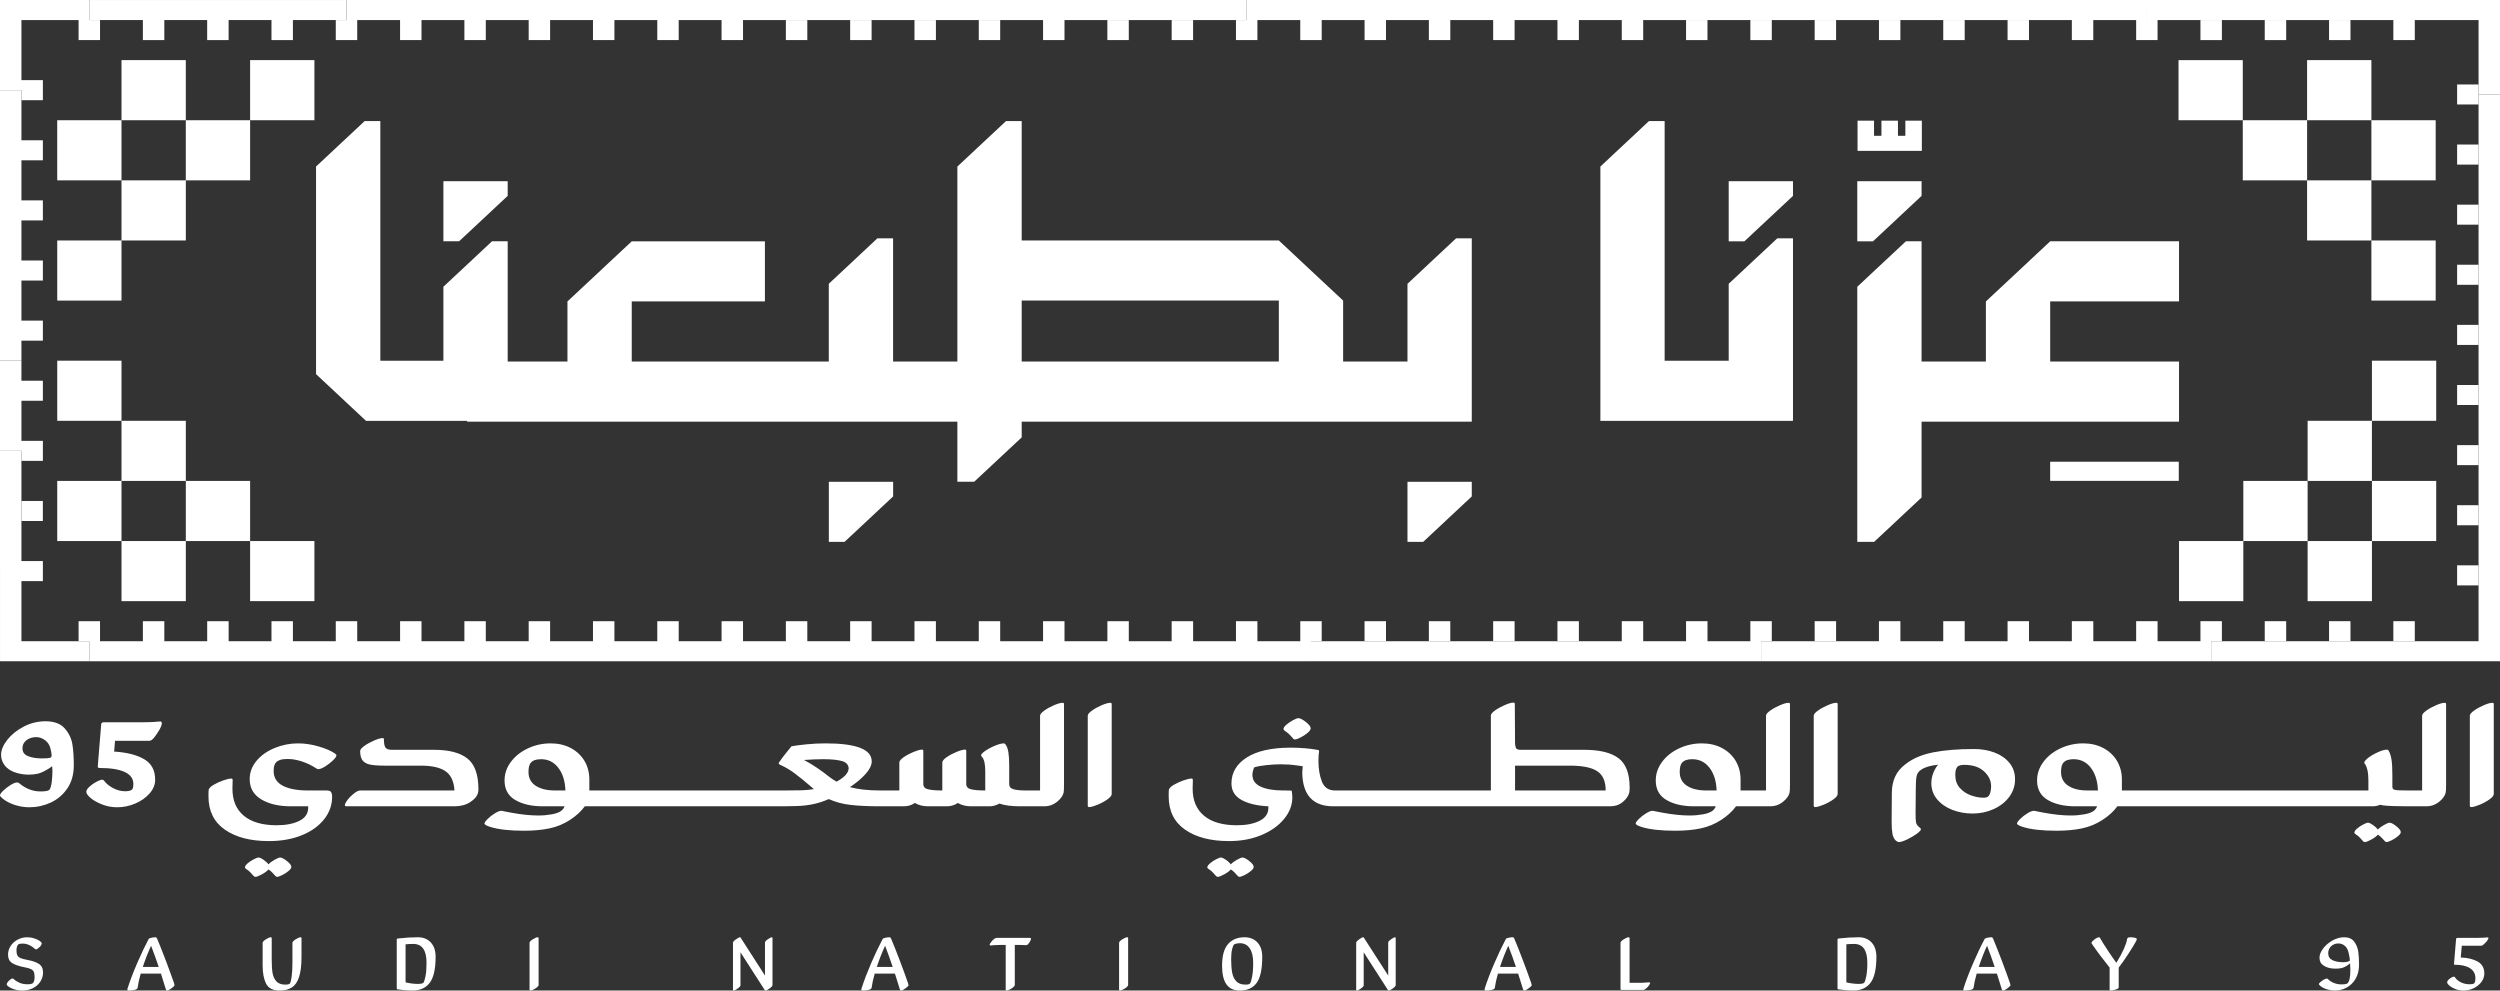 <svg width="106" height="42" viewBox="0 0 106 42" fill="none" xmlns="http://www.w3.org/2000/svg">
<rect x="0" y="0" width="106" height="42" fill="#333333" stroke="none"/>
<path d="M13.331 22.94H10.605V25.488H13.331V22.94ZM7.879 20.391V17.842H5.152V20.391H7.879V22.94H10.605V20.391H7.879ZM7.879 22.94H5.152V25.489H7.879V22.94ZM2.427 17.842H5.152V15.293H2.427V17.842ZM5.152 20.391H2.427V22.94H5.152V20.391ZM2.427 12.745H5.152V10.196H2.427V12.745ZM7.879 7.647H10.605V5.098H7.878V7.647H5.152V10.196H7.879V7.647ZM2.426 7.647H5.152V5.098H2.426V7.647ZM10.605 5.098H13.331V2.549H10.605V5.098Z" fill="white"/>
<path d="M5.152 5.098H7.878V2.549H5.152V5.098ZM92.369 5.098H95.094V2.55H92.369V5.098ZM97.821 10.196H100.547V7.647H97.821V5.098H95.094V7.647H97.821V10.196ZM97.821 5.098H100.547V2.549H97.821V5.098ZM100.547 12.745H103.273V10.196H100.547V12.745ZM103.273 5.098H100.547V7.647H103.273V5.098ZM103.295 15.293H100.57V17.842H103.295V15.293ZM97.843 20.391H95.117V22.94H97.843V20.391H100.569V17.842H97.843V20.391ZM103.295 20.391H100.57V22.94H103.295V20.391ZM95.117 22.94H92.391V25.489H95.117V22.94ZM100.57 22.94H97.843V25.489H100.57V22.94ZM102.387 27.188V26.338H101.478V27.188H102.387ZM99.66 27.188V26.338H98.752V27.188H99.66ZM96.934 27.188V26.338H96.025V27.188H96.934ZM92.39 27.188H74.67V28.037H93.753V27.188H92.39ZM94.208 27.188V26.338H93.299V27.188H94.208ZM91.481 27.188V26.338H90.573V27.188H91.481ZM88.756 27.188V26.338H87.846V27.188H88.756ZM86.029 27.188V26.338H85.121V27.188H86.029ZM83.303 27.188V26.338H82.394V27.188H83.303ZM79.667 27.188H80.577V26.338H79.667V27.188Z" fill="white"/>
<path d="M77.85 26.338H76.942V27.188H77.85V26.338ZM73.306 27.188H55.586V28.037H74.67V27.188H73.306ZM75.124 27.188V26.338H74.215V27.188H75.124ZM72.398 27.188V26.338H71.489V27.188H72.398ZM69.671 27.188V26.338H68.763V27.188H69.671Z" fill="white"/>
<path d="M66.945 26.339H66.036V27.188H66.945V26.339ZM64.219 26.339H63.31V27.188H64.219V26.339ZM61.492 27.188V26.339H60.584V27.188H61.492ZM57.857 27.188H58.766V26.339H57.857V27.188ZM54.222 27.188H36.502V28.038H55.586V27.188H54.222ZM56.04 27.188V26.339H55.132V27.188H56.04ZM53.314 27.188V26.339H52.405V27.188H53.314ZM50.588 27.188V26.339H49.678V27.188H50.588ZM47.861 27.188V26.339H46.953V27.188H47.861ZM45.135 27.188V26.339H44.226V27.188H45.135ZM41.5 27.188H42.408V26.339H41.5V27.188ZM39.682 27.188V26.339H38.774V27.188H39.682ZM35.139 27.188H17.418V28.038H36.502V27.188H35.139ZM36.956 27.188V26.339H36.047V27.188H36.956ZM34.23 27.188V26.339H33.321V27.188H34.23ZM30.595 27.188H31.504V26.339H30.595V27.188ZM28.777 27.188V26.339H27.869V27.188H28.777ZM26.051 27.188V26.339H25.142V27.188H26.051ZM23.325 27.188V26.339H22.416V27.188H23.325ZM19.69 27.188H20.598V26.339H19.69V27.188ZM16.055 27.188H3.787V28.038H17.418V27.188H16.055ZM17.872 27.188V26.339H16.964V27.188H17.872ZM15.146 27.188V26.339H14.237V27.188H15.146ZM12.419 27.188V26.339H11.511V27.188H12.419ZM9.694 27.188V26.339H8.785V27.188H9.694ZM6.967 27.188V26.339H6.058V27.188H6.967ZM4.241 27.188V26.339H3.332V27.188H4.241ZM6.512 0.85H14.691V0.001H3.787V0.85H6.512ZM6.058 1.7H6.967V0.85H6.058V1.7ZM8.784 0.85V1.7H9.693V0.85H8.784ZM11.511 1.7H12.419V0.85H11.511V1.7Z" fill="white"/>
<path d="M16.055 0.85H33.776V0.001H14.691V0.85H16.055ZM15.146 0.85H14.237V1.7H15.146V0.85ZM16.963 1.7H17.872V0.85H16.963V1.7ZM19.69 1.7H20.598V0.85H19.69V1.7ZM22.416 1.7H23.325V0.85H22.416V1.7ZM26.051 0.85H25.142V1.7H26.051V0.85ZM27.869 0.85V1.7H28.777V0.85H27.869ZM30.594 1.7H31.504V0.85H30.594V1.7ZM35.139 0.85H44.226V1.7H45.135V0.85H52.859L52.86 0.001H33.776V0.85H35.139Z" fill="white"/>
<path d="M33.321 1.7H34.23V0.85H33.321V1.7ZM36.047 1.7H36.956V0.85H36.047V1.7ZM38.774 1.7H39.683V0.85H38.774V1.7ZM41.5 1.7H42.408V0.85H41.5V1.7ZM47.861 1.7V0.85H46.952V1.7H47.861ZM49.679 1.7H50.587V0.85H49.679V1.7ZM54.222 0.85H71.943V0.001H52.859V0.85H54.222ZM52.405 1.7H53.314V0.85H52.405V1.7ZM55.131 1.7H56.04V0.85H55.131V1.7ZM58.766 0.85H57.858V1.7H58.766V0.85ZM60.584 1.7H61.493V0.85H60.584V1.7ZM64.219 0.85H63.31V1.7H64.219V0.85ZM66.945 0.85H66.036V1.7H66.945V0.85ZM68.763 1.7H69.671V0.85H68.763V1.7ZM73.307 0.85H88.301H87.846V1.7H88.755V0.85H90.573V1.7H91.481V0.85H101.932H101.478V1.7H102.387V0.851H105.091V4.004H106V0L105.999 0.001H91.028V0.85H91.027L91.028 0.001H71.943V0.85H73.307Z" fill="white"/>
<path d="M71.489 0.85V1.7H72.397V0.85H71.489ZM74.215 1.7H75.124V0.85H74.215V1.7ZM77.85 0.85H76.942V1.7H77.85V0.85ZM80.576 0.85H79.668V1.7H80.576V0.85ZM82.394 0.85V1.7H83.303V0.85H82.394ZM86.029 0.85H85.121V1.7H86.029V0.85ZM94.208 1.7V0.85H93.299V1.7H94.208ZM96.025 1.7H96.934V0.85H96.025V1.7ZM98.752 1.7H99.66V0.85H98.752V1.7ZM0.001 27.188V28.037H3.786V27.188H0.909H0.909V24.639H1.818V23.789H0.909V24.213V19.116H0V24.214H0.001V27.188Z" fill="white"/>
<path d="M0.909 22.09H1.817V21.241H0.909V22.09ZM1.818 18.692H0.909V19.541H1.818V18.692ZM0.909 16.568V15.293H0V19.116H0.909V16.568ZM1.818 16.143H0.909V16.992H1.818V16.143Z" fill="white"/>
<path d="M0.909 14.019V3.823H0V15.293H0.909V14.019ZM1.818 13.594H0.909V14.444H1.818V13.594ZM1.818 11.045H0.909V11.895H1.818V11.045ZM1.818 8.496H0.909V9.346H1.818V8.496ZM1.818 5.948H0.909V6.797H1.818V5.948Z" fill="white"/>
<path d="M0 3.822H0.909V4.248H1.818V3.399H0.909V0.851H3.332V1.7H4.241V0.85H3.787V0.001H0.001L0 0V3.822ZM105.091 3.58H104.182V4.429H105.091V3.58ZM105.091 6.128H104.182V6.978H105.091V6.128ZM105.091 8.677H104.182V9.527H105.091V8.677ZM105.091 11.226H104.182V12.076H105.091V11.226ZM105.091 13.775H104.182V14.624H105.091V13.775ZM105.091 16.324H104.182V17.173H105.091V16.324ZM105.091 18.873H104.182V19.722H105.091V18.873ZM105.091 21.421H104.182V22.271H105.091V21.421Z" fill="white"/>
<path d="M106 24.395V4.004H105.091V24.395H105.091V27.188H93.753V28.037H105.999V28.037H106V24.395Z" fill="white"/>
<path d="M104.182 24.82H105.091V23.97H104.182V24.82ZM43.32 12.744H54.223V15.329H43.32V12.744ZM62.403 10.105H61.738C60.933 10.858 60.482 11.28 59.677 12.033V15.329H56.949V12.745C55.885 11.75 55.288 11.191 54.224 10.198V10.196H43.32V5.134H42.655C41.85 5.886 41.398 6.308 40.593 7.061V15.329H37.867V10.105H37.202C36.397 10.857 35.945 11.28 35.141 12.032V15.329H32.432V15.329H26.786V12.78H32.432V10.232H26.786C25.721 11.227 25.125 11.786 24.06 12.781V15.329H21.526V10.231H20.861C20.056 10.984 19.605 11.406 18.8 12.158V15.295H16.126V5.134H15.461C14.656 5.887 14.205 6.308 13.4 7.061V15.863C14.228 16.636 14.692 17.07 15.519 17.844H19.804V17.878H40.593V20.426H41.306C42.092 19.692 42.533 19.28 43.32 18.545V17.878H62.403V10.105ZM76.023 10.105H75.358L73.297 12.032V15.295H70.581V5.134H69.916C69.112 5.887 68.661 6.308 67.856 7.061V17.844H76.023V10.105ZM78.749 10.232H79.415C80.219 9.48 80.67 9.059 81.475 8.305V7.683H78.749V10.232ZM62.403 21.049V20.427H59.677V22.976H60.342C61.147 22.224 61.598 21.802 62.403 21.049ZM37.869 21.049V20.427H35.143V22.976H35.808C36.613 22.224 37.065 21.802 37.869 21.049Z" fill="white"/>
<path d="M76.023 7.683H73.297V10.232H73.962C74.766 9.48 75.219 9.059 76.023 8.305V7.683ZM92.391 15.329H86.928V12.78H92.391V10.231H86.928V10.232C85.863 11.227 85.266 11.786 84.202 12.781V15.329H81.475V10.231H80.81C80.006 10.984 79.554 11.406 78.749 12.158V22.976H79.462C80.248 22.24 80.689 21.828 81.475 21.093V17.878H92.391V15.329ZM18.8 10.231H19.465C20.27 9.479 20.721 9.057 21.526 8.305V7.683H18.8V10.231Z" fill="white"/>
<path d="M92.38 19.577H86.927V20.39H92.38V19.577ZM78.76 5.117V6.396H81.486V5.117H80.787V5.757H80.473V5.117H79.773V5.757H79.459V5.117H78.76ZM2.141 32.124C2.092 32.146 1.973 32.157 1.785 32.157C1.546 32.157 1.348 32.125 1.19 32.061C1.031 31.998 0.952 31.886 0.952 31.726C0.952 31.588 1.008 31.475 1.121 31.386C1.234 31.298 1.373 31.254 1.538 31.254C1.672 31.254 1.8 31.3 1.921 31.394C2.019 31.466 2.088 31.567 2.128 31.697C2.167 31.827 2.187 31.944 2.187 32.049C2.187 32.083 2.172 32.107 2.141 32.124ZM2.745 30.885C2.568 30.683 2.297 30.582 1.931 30.582C1.602 30.582 1.292 30.658 1.002 30.81C0.712 30.962 0.481 31.15 0.306 31.373C0.133 31.598 0.046 31.806 0.046 32C0.046 32.121 0.073 32.234 0.128 32.339C0.183 32.444 0.259 32.533 0.357 32.604C0.461 32.682 0.59 32.741 0.746 32.782C0.901 32.824 1.062 32.845 1.226 32.845C1.348 32.845 1.476 32.831 1.61 32.803C1.684 32.787 1.776 32.749 1.889 32.691C2.002 32.633 2.11 32.566 2.214 32.488C2.226 32.626 2.226 32.775 2.214 32.936C2.196 33.234 2.156 33.416 2.096 33.483C2.053 33.532 1.927 33.557 1.72 33.557C1.391 33.557 1.089 33.441 0.814 33.209C0.79 33.187 0.762 33.176 0.732 33.176C0.659 33.176 0.564 33.212 0.449 33.284C0.332 33.356 0.229 33.436 0.138 33.524C0.046 33.613 0 33.679 0 33.723C0 33.756 0.043 33.806 0.128 33.872C0.268 33.983 0.439 34.07 0.641 34.134C0.842 34.197 1.043 34.228 1.244 34.228C1.562 34.228 1.864 34.162 2.15 34.03C2.437 33.897 2.672 33.697 2.855 33.429C3.038 33.161 3.129 32.833 3.129 32.447C3.129 32.11 3.11 31.816 3.07 31.564C3.03 31.313 2.922 31.086 2.745 30.885ZM6.341 33.644C6.5 33.465 6.579 33.27 6.579 33.06C6.579 32.662 6.424 32.372 6.113 32.19C5.801 32.008 5.377 31.9 4.84 31.867L4.877 31.411H6.323C6.39 31.411 6.458 31.369 6.529 31.282C6.599 31.197 6.676 31.082 6.762 30.939C6.829 30.817 6.862 30.726 6.862 30.665C6.862 30.615 6.838 30.59 6.79 30.59C6.734 30.596 6.643 30.603 6.515 30.611C6.387 30.619 6.228 30.624 6.039 30.624H4.402C4.334 30.624 4.297 30.651 4.291 30.706L4.145 32.496C4.145 32.541 4.169 32.562 4.218 32.562C4.688 32.562 5.044 32.619 5.289 32.733C5.532 32.846 5.655 33.016 5.655 33.242C5.655 33.375 5.631 33.458 5.582 33.491C5.52 33.53 5.429 33.549 5.307 33.549C5.137 33.549 4.968 33.506 4.804 33.421C4.639 33.335 4.511 33.232 4.42 33.11C4.395 33.077 4.365 33.06 4.328 33.06C4.279 33.06 4.2 33.089 4.09 33.147C3.98 33.205 3.881 33.274 3.793 33.355C3.705 33.434 3.66 33.508 3.66 33.574C3.66 33.646 3.723 33.734 3.847 33.839C3.972 33.944 4.136 34.035 4.337 34.112C4.538 34.19 4.749 34.228 4.968 34.228C5.231 34.228 5.486 34.176 5.733 34.071C5.98 33.966 6.182 33.824 6.341 33.644ZM11.548 37.001C11.596 37.053 11.636 37.096 11.666 37.129C11.697 37.162 11.721 37.179 11.739 37.179C11.789 37.179 11.863 37.154 11.963 37.105C12.064 37.055 12.155 36.997 12.234 36.93C12.313 36.864 12.353 36.806 12.353 36.756C12.353 36.69 12.29 36.607 12.165 36.508C12.04 36.408 11.944 36.359 11.877 36.359C11.834 36.359 11.757 36.39 11.644 36.454C11.53 36.517 11.444 36.582 11.383 36.648C11.334 36.582 11.264 36.517 11.172 36.454C11.081 36.39 11.011 36.359 10.962 36.359C10.925 36.359 10.858 36.383 10.761 36.433C10.663 36.483 10.576 36.541 10.499 36.607C10.423 36.673 10.385 36.731 10.385 36.781C10.385 36.797 10.404 36.82 10.44 36.847C10.514 36.892 10.574 36.941 10.624 36.997C10.672 37.051 10.712 37.096 10.742 37.129C10.773 37.162 10.8 37.179 10.825 37.179C10.879 37.179 10.971 37.145 11.099 37.075C11.227 37.006 11.322 36.935 11.383 36.864C11.444 36.902 11.498 36.948 11.548 37.001ZM14.192 31.942C14.027 31.831 13.797 31.733 13.501 31.647C13.205 31.561 12.917 31.519 12.636 31.519C12.295 31.519 11.965 31.584 11.648 31.714C11.331 31.843 11.074 32.025 10.879 32.256C10.684 32.488 10.587 32.748 10.587 33.035C10.587 33.411 10.75 33.697 11.076 33.893C11.402 34.089 11.822 34.187 12.334 34.187H13.066V34.253C13.066 34.497 12.941 34.68 12.691 34.804C12.441 34.929 12.12 34.991 11.73 34.991C11.126 34.991 10.663 34.857 10.34 34.589C10.016 34.321 9.855 33.938 9.855 33.441L9.864 33.077C9.864 33.032 9.846 33.011 9.809 33.011C9.73 33.011 9.615 33.037 9.466 33.089C9.316 33.142 9.18 33.204 9.059 33.275C8.937 33.348 8.866 33.416 8.848 33.483C8.842 33.516 8.839 33.61 8.839 33.765C8.839 34.383 9.071 34.855 9.534 35.177C9.998 35.501 10.62 35.662 11.401 35.662C11.919 35.662 12.381 35.581 12.787 35.418C13.193 35.255 13.51 35.03 13.739 34.742C13.968 34.455 14.082 34.135 14.082 33.781C14.082 33.693 14.066 33.627 14.036 33.582C14.006 33.538 13.942 33.516 13.844 33.516H13.057C12.6 33.516 12.243 33.448 11.986 33.313C11.73 33.177 11.602 32.969 11.602 32.687C11.602 32.477 11.657 32.339 11.767 32.273C11.828 32.234 11.893 32.209 11.963 32.198C12.034 32.187 12.118 32.182 12.215 32.182C12.392 32.182 12.587 32.216 12.801 32.285C13.014 32.354 13.222 32.455 13.423 32.588C13.454 32.604 13.478 32.612 13.496 32.612C13.57 32.612 13.667 32.574 13.789 32.496C13.911 32.419 14.021 32.334 14.119 32.24C14.216 32.146 14.265 32.074 14.265 32.025C14.265 32.002 14.241 31.975 14.192 31.942ZM19.819 32.161C19.508 31.915 19.038 31.792 18.41 31.792H16.617C16.482 31.792 16.392 31.762 16.346 31.701C16.301 31.64 16.278 31.521 16.278 31.345C16.278 31.312 16.26 31.295 16.223 31.295C16.143 31.295 16.027 31.328 15.871 31.394C15.716 31.461 15.577 31.536 15.454 31.623C15.332 31.708 15.271 31.781 15.271 31.842C15.271 32.019 15.305 32.151 15.372 32.24C15.439 32.328 15.545 32.388 15.688 32.418C15.831 32.448 16.034 32.463 16.296 32.463H17.843C18.312 32.463 18.662 32.542 18.89 32.7C19.119 32.857 19.246 33.129 19.27 33.516H15.271C15.204 33.516 15.119 33.556 15.015 33.636C14.912 33.716 14.82 33.807 14.741 33.91C14.661 34.012 14.622 34.09 14.622 34.146C14.622 34.173 14.646 34.187 14.695 34.187H19.27C19.532 34.187 19.755 34.128 19.938 34.009C20.121 33.89 20.23 33.759 20.267 33.615C20.28 33.566 20.285 33.516 20.285 33.466C20.285 32.842 20.13 32.407 19.819 32.161ZM35.47 33.143C35.342 33.071 35.22 32.988 35.104 32.895C34.988 32.8 34.837 32.69 34.651 32.562C34.465 32.436 34.278 32.322 34.089 32.223C34.393 32.201 34.665 32.19 34.903 32.19C35.25 32.19 35.516 32.216 35.699 32.269C35.882 32.321 35.976 32.425 35.983 32.579C35.976 32.773 35.805 32.961 35.47 33.143ZM23.534 33.516C23.192 33.516 22.92 33.45 22.715 33.317C22.51 33.184 22.408 32.988 22.408 32.729C22.408 32.552 22.439 32.425 22.5 32.347C22.585 32.242 22.731 32.19 22.939 32.19C23.244 32.19 23.49 32.313 23.676 32.559C23.862 32.805 23.961 33.124 23.973 33.516H23.534ZM45.05 29.799C44.971 29.799 44.853 29.832 44.698 29.898C44.542 29.964 44.403 30.04 44.282 30.126C44.16 30.212 44.099 30.285 44.099 30.346V33.516H43.467C43.266 33.516 43.103 33.499 42.978 33.466C42.852 33.433 42.79 33.358 42.79 33.242V32.455C42.79 32.217 42.778 32.027 42.754 31.884C42.729 31.74 42.686 31.629 42.625 31.552C42.607 31.53 42.585 31.519 42.561 31.519C42.452 31.519 42.294 31.566 42.09 31.659C41.886 31.754 41.735 31.85 41.637 31.95C41.613 31.971 41.601 31.996 41.601 32.024C41.601 32.041 41.604 32.052 41.61 32.058C41.677 32.129 41.721 32.219 41.742 32.327C41.764 32.435 41.775 32.56 41.775 32.704V33.516C41.506 33.516 41.305 33.499 41.171 33.466C41.036 33.433 40.969 33.358 40.969 33.242V31.834C40.969 31.8 40.951 31.784 40.914 31.784C40.835 31.784 40.717 31.816 40.562 31.879C40.406 31.943 40.266 32.017 40.141 32.103C40.016 32.189 39.954 32.264 39.954 32.331V33.516C39.685 33.516 39.484 33.499 39.349 33.466C39.215 33.433 39.148 33.358 39.148 33.242V31.834C39.148 31.8 39.13 31.784 39.094 31.784C39.014 31.784 38.897 31.816 38.741 31.879C38.586 31.943 38.446 32.017 38.32 32.103C38.195 32.189 38.132 32.264 38.132 32.331V33.516H37.319C36.812 33.516 36.385 33.469 36.037 33.375C36.318 33.187 36.542 32.998 36.71 32.807C36.878 32.617 36.961 32.441 36.961 32.281C36.961 31.773 36.309 31.519 35.003 31.519C34.735 31.519 34.462 31.533 34.185 31.56C33.907 31.588 33.698 31.616 33.558 31.643C33.496 31.715 33.416 31.814 33.316 31.942C33.215 32.068 33.125 32.19 33.045 32.306C33.027 32.328 33.018 32.35 33.018 32.372C33.018 32.389 33.039 32.408 33.082 32.43C33.296 32.525 33.5 32.644 33.695 32.791C33.89 32.937 34.109 33.116 34.354 33.325L34.509 33.458C34.344 33.486 34.175 33.502 34.001 33.508C33.828 33.513 33.588 33.516 33.283 33.516H24.988V33.052C24.988 32.759 24.92 32.496 24.783 32.264C24.645 32.033 24.452 31.85 24.202 31.717C23.952 31.585 23.668 31.519 23.351 31.519C23.009 31.519 22.687 31.589 22.386 31.73C22.084 31.871 21.843 32.061 21.663 32.302C21.483 32.542 21.393 32.806 21.393 33.093C21.393 33.469 21.545 33.745 21.85 33.922C22.155 34.099 22.542 34.187 23.012 34.187H23.936C23.918 34.253 23.872 34.317 23.799 34.378C23.713 34.444 23.58 34.494 23.397 34.527C23.213 34.56 23.024 34.577 22.829 34.577C22.488 34.577 22.11 34.538 21.695 34.461C21.585 34.444 21.49 34.426 21.411 34.407C21.332 34.388 21.28 34.378 21.255 34.378C21.189 34.378 21.097 34.414 20.981 34.486C20.865 34.557 20.763 34.637 20.674 34.726C20.586 34.814 20.542 34.878 20.542 34.916C20.542 34.961 20.627 35.011 20.798 35.065C21.14 35.17 21.612 35.223 22.217 35.223C22.625 35.223 22.986 35.19 23.301 35.123C23.615 35.057 23.906 34.936 24.175 34.759C24.43 34.593 24.638 34.403 24.796 34.187H32.789C33.253 34.187 33.596 34.183 33.818 34.175C34.041 34.167 34.261 34.14 34.477 34.096C34.694 34.052 34.915 33.98 35.141 33.881C35.421 34.008 35.731 34.09 36.069 34.129C36.408 34.168 36.824 34.187 37.319 34.187H38.325C38.496 34.187 38.651 34.14 38.791 34.046C38.95 34.14 39.136 34.187 39.349 34.187H40.146C40.317 34.187 40.472 34.14 40.612 34.046C40.771 34.14 40.957 34.187 41.171 34.187H41.967C42.095 34.187 42.232 34.148 42.378 34.071C42.585 34.148 42.882 34.187 43.266 34.187H44.29C44.479 34.187 44.652 34.127 44.808 34.005C44.963 33.883 45.059 33.754 45.096 33.615C45.108 33.566 45.114 33.45 45.114 33.267V29.848C45.114 29.815 45.093 29.799 45.05 29.799ZM47.072 29.799C46.993 29.799 46.875 29.832 46.72 29.898C46.564 29.964 46.425 30.04 46.304 30.126C46.182 30.212 46.121 30.285 46.121 30.346V34.162C46.121 34.201 46.142 34.22 46.185 34.22C46.258 34.22 46.372 34.188 46.528 34.125C46.684 34.062 46.823 33.986 46.949 33.897C47.074 33.809 47.136 33.732 47.136 33.665V29.848C47.136 29.815 47.115 29.799 47.072 29.799ZM52.187 36.864C52.248 36.902 52.303 36.948 52.352 37.001C52.401 37.053 52.441 37.096 52.471 37.13C52.501 37.163 52.526 37.179 52.544 37.179C52.593 37.179 52.667 37.154 52.768 37.105C52.869 37.055 52.959 36.997 53.038 36.93C53.117 36.864 53.157 36.806 53.157 36.756C53.157 36.69 53.095 36.607 52.969 36.508C52.844 36.408 52.748 36.359 52.681 36.359C52.639 36.359 52.561 36.391 52.448 36.454C52.335 36.517 52.248 36.582 52.187 36.648C52.138 36.582 52.068 36.517 51.977 36.454C51.885 36.391 51.815 36.359 51.766 36.359C51.73 36.359 51.662 36.384 51.565 36.433C51.467 36.483 51.38 36.541 51.304 36.607C51.227 36.673 51.189 36.731 51.189 36.781C51.189 36.797 51.208 36.82 51.245 36.847C51.318 36.892 51.379 36.941 51.428 36.997C51.477 37.051 51.516 37.096 51.547 37.13C51.577 37.163 51.605 37.179 51.629 37.179C51.684 37.179 51.776 37.145 51.903 37.075C52.031 37.006 52.126 36.935 52.187 36.864ZM54.813 31.295C54.837 31.334 54.868 31.353 54.905 31.353C54.953 31.353 55.033 31.326 55.142 31.27C55.252 31.215 55.351 31.15 55.44 31.075C55.528 31.001 55.573 30.936 55.573 30.88C55.573 30.809 55.504 30.719 55.367 30.611C55.23 30.503 55.124 30.45 55.051 30.45C55.008 30.45 54.935 30.477 54.831 30.532C54.728 30.588 54.633 30.651 54.547 30.723C54.463 30.795 54.42 30.859 54.42 30.913C54.42 30.936 54.438 30.961 54.475 30.988C54.554 31.038 54.623 31.092 54.68 31.15C54.738 31.208 54.782 31.256 54.813 31.295ZM64.238 33.516V32.463H66.562C67.099 32.463 67.486 32.542 67.724 32.7C67.962 32.857 68.081 33.129 68.081 33.516H64.238ZM69.078 33.615C69.091 33.571 69.097 33.499 69.097 33.4C69.097 32.798 68.938 32.379 68.621 32.144C68.304 31.91 67.822 31.792 67.175 31.792H64.476C64.385 31.792 64.323 31.774 64.293 31.738C64.263 31.702 64.244 31.626 64.238 31.51L64.228 29.84C64.228 29.807 64.207 29.791 64.165 29.791C64.086 29.791 63.968 29.824 63.813 29.89C63.657 29.956 63.518 30.032 63.396 30.118C63.274 30.203 63.213 30.277 63.213 30.337V33.516H56.606C56.332 33.516 56.146 33.39 56.048 33.139C55.951 32.888 55.902 32.599 55.902 32.273C55.902 32.102 55.911 31.958 55.929 31.842C55.929 31.82 55.917 31.806 55.893 31.8C55.55 31.735 55.159 31.702 54.722 31.701H54.703C53.907 31.704 53.294 31.842 52.864 32.116C52.431 32.392 52.214 32.759 52.214 33.218C52.214 33.527 52.356 33.76 52.64 33.918C52.924 34.075 53.304 34.165 53.779 34.187V34.253C53.779 34.497 53.654 34.68 53.404 34.804C53.154 34.929 52.834 34.991 52.443 34.991C51.84 34.991 51.376 34.857 51.053 34.589C50.73 34.321 50.568 33.939 50.568 33.441L50.577 33.077C50.577 33.032 50.559 33.01 50.522 33.01C50.442 33.01 50.328 33.037 50.179 33.089C50.029 33.142 49.894 33.204 49.772 33.275C49.649 33.348 49.579 33.416 49.561 33.483C49.555 33.516 49.552 33.61 49.552 33.765C49.552 34.383 49.783 34.855 50.248 35.178C50.711 35.501 51.333 35.662 52.114 35.662C52.62 35.662 53.078 35.577 53.487 35.406C53.895 35.234 54.215 35.006 54.447 34.721C54.679 34.437 54.795 34.135 54.795 33.814C54.795 33.737 54.786 33.641 54.768 33.524C54.724 33.519 54.606 33.516 54.411 33.516C54.008 33.516 53.689 33.462 53.455 33.355C53.22 33.247 53.102 33.079 53.102 32.853C53.102 32.765 53.126 32.66 53.176 32.538C53.285 32.499 53.455 32.468 53.683 32.443C53.906 32.418 54.106 32.407 54.285 32.406C54.441 32.407 54.57 32.411 54.667 32.418C54.782 32.426 54.971 32.45 55.234 32.488L55.216 32.77C55.234 33.715 55.673 34.187 56.534 34.187H68.273C68.481 34.187 68.657 34.127 68.804 34.005C68.951 33.883 69.042 33.754 69.078 33.615ZM72.345 33.516C72.003 33.516 71.73 33.45 71.526 33.317C71.322 33.184 71.22 32.988 71.22 32.729C71.22 32.552 71.25 32.425 71.311 32.347C71.397 32.242 71.543 32.19 71.75 32.19C72.055 32.19 72.3 32.313 72.487 32.559C72.673 32.805 72.772 33.124 72.784 33.516H72.345ZM75.831 29.799C75.752 29.799 75.635 29.832 75.479 29.898C75.323 29.964 75.185 30.04 75.062 30.126C74.94 30.212 74.879 30.285 74.879 30.346V33.516H73.8V33.052C73.8 32.759 73.731 32.496 73.594 32.264C73.457 32.033 73.263 31.85 73.013 31.717C72.763 31.585 72.479 31.519 72.162 31.519C71.82 31.519 71.499 31.589 71.196 31.73C70.894 31.871 70.653 32.061 70.474 32.302C70.294 32.542 70.204 32.806 70.204 33.093C70.204 33.469 70.356 33.745 70.662 33.922C70.966 34.099 71.354 34.187 71.823 34.187H72.748C72.729 34.253 72.684 34.317 72.61 34.378C72.525 34.444 72.391 34.494 72.208 34.527C72.025 34.56 71.836 34.577 71.64 34.577C71.298 34.577 70.921 34.538 70.506 34.461C70.396 34.444 70.302 34.426 70.222 34.407C70.143 34.388 70.091 34.378 70.067 34.378C69.999 34.378 69.908 34.414 69.792 34.486C69.676 34.557 69.574 34.637 69.485 34.726C69.397 34.814 69.353 34.878 69.353 34.916C69.353 34.961 69.439 35.011 69.609 35.065C69.951 35.17 70.423 35.223 71.027 35.223C71.436 35.223 71.797 35.19 72.112 35.123C72.426 35.057 72.717 34.936 72.986 34.759C73.242 34.593 73.449 34.403 73.608 34.187H75.072C75.261 34.187 75.433 34.127 75.588 34.005C75.744 33.883 75.84 33.754 75.877 33.615C75.889 33.566 75.895 33.45 75.895 33.267V29.848C75.895 29.815 75.874 29.799 75.831 29.799ZM77.917 29.848C77.917 29.815 77.896 29.799 77.853 29.799C77.774 29.799 77.657 29.832 77.501 29.898C77.346 29.964 77.207 30.04 77.085 30.126C76.962 30.212 76.902 30.285 76.902 30.346V34.162C76.902 34.201 76.923 34.22 76.966 34.22C77.038 34.22 77.153 34.188 77.309 34.125C77.465 34.062 77.605 33.986 77.73 33.897C77.854 33.809 77.917 33.732 77.917 33.665V29.848ZM84.391 33.595C84.37 33.675 84.338 33.734 84.295 33.773C84.258 33.806 84.194 33.823 84.103 33.823C83.932 33.823 83.753 33.79 83.568 33.723C83.382 33.657 83.225 33.552 83.096 33.408C82.968 33.265 82.904 33.079 82.904 32.853C82.904 32.665 82.944 32.544 83.023 32.488C83.078 32.45 83.166 32.43 83.289 32.43C83.642 32.43 83.92 32.521 84.121 32.704C84.322 32.886 84.423 33.099 84.423 33.342C84.423 33.43 84.412 33.514 84.391 33.595ZM84.569 31.908C84.307 31.809 84.017 31.759 83.7 31.759C83.017 31.759 82.439 31.806 81.966 31.9C81.493 31.994 81.108 32.157 80.808 32.389C80.589 32.554 80.435 32.74 80.347 32.944C80.258 33.149 80.214 33.372 80.214 33.615L80.205 34.834C80.205 35.038 80.215 35.205 80.237 35.335C80.258 35.465 80.305 35.565 80.379 35.638C80.427 35.681 80.473 35.704 80.516 35.704C80.589 35.704 80.702 35.668 80.855 35.596C81.007 35.524 81.144 35.444 81.266 35.356C81.388 35.267 81.449 35.201 81.449 35.157C81.449 35.146 81.439 35.13 81.417 35.111C81.396 35.092 81.373 35.071 81.349 35.049C81.287 34.994 81.251 34.932 81.238 34.863C81.226 34.793 81.22 34.665 81.22 34.477L81.23 33.425C81.23 33.198 81.24 33.03 81.262 32.919C81.283 32.809 81.339 32.721 81.431 32.654C81.547 32.566 81.721 32.499 81.952 32.455L82.172 32.422C81.983 32.67 81.889 32.933 81.889 33.209C81.889 33.469 81.971 33.697 82.136 33.893C82.3 34.089 82.516 34.238 82.785 34.341C83.054 34.443 83.337 34.494 83.636 34.494C83.96 34.494 84.259 34.43 84.537 34.303C84.815 34.176 85.034 34.002 85.196 33.781C85.358 33.56 85.438 33.315 85.438 33.044C85.438 32.773 85.36 32.541 85.201 32.347C85.042 32.154 84.832 32.008 84.569 31.908ZM101.605 35.032C101.48 34.933 101.384 34.883 101.317 34.883C101.274 34.883 101.196 34.915 101.083 34.979C100.97 35.042 100.883 35.107 100.823 35.173C100.774 35.107 100.704 35.042 100.612 34.979C100.521 34.915 100.451 34.883 100.402 34.883C100.365 34.883 100.298 34.908 100.2 34.958C100.103 35.007 100.016 35.065 99.939 35.132C99.863 35.198 99.825 35.256 99.825 35.306C99.825 35.323 99.843 35.344 99.88 35.373C99.954 35.416 100.014 35.466 100.063 35.522C100.112 35.577 100.152 35.621 100.182 35.654C100.213 35.687 100.24 35.704 100.265 35.704C100.319 35.704 100.411 35.669 100.539 35.6C100.667 35.531 100.761 35.461 100.823 35.389C100.883 35.428 100.938 35.473 100.988 35.526C101.036 35.578 101.076 35.621 101.106 35.654C101.136 35.687 101.161 35.704 101.179 35.704C101.229 35.704 101.303 35.679 101.404 35.629C101.504 35.579 101.594 35.522 101.673 35.455C101.753 35.389 101.793 35.331 101.793 35.281C101.793 35.215 101.73 35.132 101.605 35.032ZM88.513 33.516C88.171 33.516 87.898 33.45 87.694 33.317C87.49 33.184 87.388 32.988 87.388 32.729C87.388 32.552 87.418 32.425 87.479 32.347C87.565 32.242 87.711 32.19 87.918 32.19C88.223 32.19 88.469 32.313 88.655 32.559C88.841 32.805 88.94 33.124 88.952 33.516H88.513ZM103.65 29.799C103.571 29.799 103.453 29.832 103.298 29.898C103.142 29.964 103.003 30.04 102.882 30.126C102.759 30.212 102.698 30.285 102.698 30.346V33.516H102.067C101.914 33.516 101.788 33.513 101.687 33.508C101.586 33.502 101.52 33.488 101.486 33.466C101.452 33.444 101.436 33.403 101.436 33.342V32.853C101.436 32.577 101.424 32.36 101.399 32.202C101.375 32.045 101.332 31.916 101.271 31.817C101.253 31.795 101.231 31.784 101.207 31.784C101.091 31.784 100.93 31.837 100.722 31.942C100.515 32.046 100.368 32.151 100.283 32.256C100.259 32.279 100.247 32.303 100.247 32.331C100.247 32.347 100.249 32.358 100.255 32.364C100.365 32.502 100.42 32.745 100.42 33.093V33.516H89.968V33.052C89.968 32.759 89.899 32.496 89.762 32.264C89.625 32.033 89.431 31.85 89.181 31.717C88.931 31.585 88.647 31.519 88.33 31.519C87.989 31.519 87.667 31.589 87.364 31.73C87.063 31.871 86.822 32.061 86.642 32.302C86.462 32.542 86.372 32.806 86.372 33.093C86.372 33.469 86.525 33.745 86.83 33.922C87.134 34.099 87.522 34.187 87.991 34.187H88.916C88.897 34.253 88.852 34.317 88.778 34.378C88.693 34.444 88.559 34.494 88.376 34.527C88.193 34.56 88.003 34.577 87.808 34.577C87.467 34.577 87.089 34.538 86.674 34.461C86.564 34.444 86.469 34.426 86.39 34.407C86.311 34.388 86.259 34.378 86.235 34.378C86.167 34.378 86.076 34.414 85.96 34.486C85.844 34.557 85.742 34.637 85.653 34.726C85.565 34.814 85.521 34.878 85.521 34.916C85.521 34.961 85.607 35.011 85.777 35.065C86.119 35.17 86.591 35.223 87.195 35.223C87.604 35.223 87.965 35.19 88.28 35.123C88.594 35.057 88.885 34.936 89.154 34.759C89.41 34.593 89.617 34.403 89.776 34.187H100.612C100.71 34.187 100.813 34.165 100.924 34.121L101.024 34.146C101.231 34.173 101.579 34.187 102.067 34.187H102.89C103.08 34.187 103.252 34.127 103.408 34.005C103.563 33.883 103.659 33.754 103.695 33.615C103.708 33.566 103.714 33.45 103.714 33.267V29.848C103.714 29.815 103.693 29.799 103.65 29.799ZM105.672 29.799C105.593 29.799 105.475 29.832 105.32 29.898C105.164 29.964 105.025 30.04 104.904 30.126C104.782 30.212 104.721 30.285 104.721 30.346V34.162C104.721 34.201 104.742 34.22 104.785 34.22C104.858 34.22 104.972 34.188 105.128 34.125C105.284 34.062 105.423 33.986 105.549 33.897C105.674 33.809 105.736 33.732 105.736 33.665V29.848C105.736 29.815 105.715 29.799 105.672 29.799ZM1.651 40.87C1.536 40.795 1.365 40.737 1.138 40.695C1.013 40.672 0.921 40.646 0.86 40.619C0.8 40.591 0.758 40.553 0.734 40.503C0.71 40.453 0.698 40.381 0.698 40.285C0.698 40.233 0.706 40.185 0.72 40.141C0.735 40.096 0.751 40.066 0.77 40.049C0.799 40.021 0.861 40.008 0.957 40.008C1.055 40.008 1.15 40.029 1.242 40.071C1.334 40.114 1.409 40.165 1.467 40.223C1.489 40.243 1.509 40.254 1.527 40.254C1.561 40.254 1.609 40.223 1.673 40.161C1.737 40.1 1.769 40.045 1.769 39.997C1.769 39.969 1.74 39.936 1.682 39.894C1.623 39.853 1.545 39.817 1.448 39.787C1.351 39.755 1.249 39.74 1.143 39.74C1.007 39.74 0.877 39.773 0.753 39.838C0.629 39.903 0.529 39.992 0.454 40.105C0.379 40.218 0.341 40.341 0.341 40.475C0.341 40.639 0.398 40.758 0.511 40.831C0.625 40.905 0.797 40.964 1.027 41.009C1.152 41.032 1.244 41.059 1.305 41.086C1.365 41.114 1.407 41.152 1.431 41.204C1.455 41.255 1.467 41.329 1.467 41.425C1.467 41.487 1.461 41.54 1.448 41.584C1.435 41.629 1.418 41.661 1.396 41.682C1.359 41.716 1.28 41.733 1.16 41.733C1.039 41.733 0.93 41.713 0.833 41.672C0.736 41.63 0.654 41.579 0.588 41.517C0.566 41.497 0.546 41.487 0.528 41.487C0.495 41.487 0.446 41.517 0.382 41.579C0.318 41.64 0.286 41.695 0.286 41.743C0.286 41.771 0.317 41.805 0.38 41.846C0.442 41.887 0.522 41.923 0.622 41.954C0.72 41.985 0.822 42 0.929 42C1.101 42 1.255 41.967 1.391 41.9C1.526 41.833 1.632 41.741 1.709 41.623C1.786 41.504 1.825 41.374 1.825 41.23C1.825 41.066 1.766 40.946 1.651 40.87ZM6.055 40.999C6.157 40.687 6.274 40.387 6.406 40.1C6.523 40.404 6.631 40.704 6.73 40.999H6.055ZM7.027 40.718C6.891 40.361 6.769 40.052 6.659 39.792C6.644 39.757 6.622 39.74 6.593 39.74C6.541 39.74 6.483 39.747 6.417 39.761C6.351 39.775 6.313 39.794 6.302 39.817C6.148 40.105 5.988 40.441 5.821 40.827C5.655 41.212 5.518 41.569 5.412 41.898C5.404 41.914 5.401 41.935 5.401 41.959C5.401 41.986 5.417 42 5.45 42C5.527 42 5.609 41.991 5.695 41.974C5.781 41.958 5.828 41.926 5.835 41.882C5.857 41.711 5.9 41.511 5.966 41.281H6.824L7.033 41.949C7.043 41.983 7.06 42 7.082 42C7.122 42 7.185 41.969 7.272 41.905C7.357 41.842 7.4 41.796 7.4 41.769C7.4 41.759 7.391 41.725 7.373 41.666C7.278 41.392 7.162 41.077 7.027 40.718ZM12.746 39.74C12.698 39.74 12.629 39.769 12.537 39.827C12.445 39.886 12.399 39.935 12.399 39.976V40.819C12.399 41.066 12.387 41.268 12.364 41.428C12.34 41.587 12.315 41.678 12.29 41.702C12.257 41.733 12.194 41.748 12.103 41.748C11.931 41.748 11.803 41.702 11.719 41.61C11.634 41.517 11.58 41.398 11.556 41.253C11.532 41.107 11.521 40.92 11.521 40.69V39.771C11.521 39.75 11.508 39.74 11.482 39.74C11.435 39.74 11.365 39.769 11.274 39.827C11.182 39.886 11.136 39.935 11.136 39.976V40.947C11.136 41.262 11.186 41.517 11.285 41.71C11.383 41.903 11.574 42 11.856 42C12.068 42 12.242 41.956 12.377 41.866C12.513 41.778 12.615 41.629 12.682 41.42C12.75 41.211 12.784 40.925 12.784 40.562V39.771C12.784 39.75 12.771 39.74 12.746 39.74ZM18.039 41.404C18.007 41.555 17.977 41.644 17.948 41.672C17.915 41.702 17.834 41.718 17.706 41.718C17.626 41.718 17.535 41.711 17.435 41.697C17.334 41.684 17.254 41.668 17.196 41.651V40.038C17.306 40.028 17.415 40.023 17.525 40.023C17.898 40.023 18.085 40.29 18.085 40.824C18.085 41.06 18.07 41.254 18.039 41.404ZM17.718 39.74C17.457 39.74 17.175 39.757 16.871 39.792C16.838 39.795 16.822 39.809 16.822 39.833V41.913C16.822 41.926 16.826 41.936 16.833 41.941C16.84 41.946 16.85 41.949 16.86 41.949C17.08 41.983 17.287 42 17.481 42C17.807 42 18.053 41.891 18.22 41.672C18.387 41.453 18.47 41.084 18.47 40.568C18.47 40.31 18.402 40.108 18.267 39.961C18.131 39.814 17.948 39.74 17.718 39.74ZM22.799 39.74C22.751 39.74 22.682 39.769 22.59 39.827C22.498 39.886 22.453 39.935 22.453 39.976V41.964C22.453 41.988 22.466 42 22.491 42C22.517 42 22.558 41.986 22.615 41.959C22.672 41.932 22.723 41.899 22.769 41.861C22.815 41.824 22.837 41.79 22.837 41.759V39.771C22.837 39.75 22.825 39.74 22.799 39.74ZM32.726 39.74C32.693 39.74 32.636 39.769 32.556 39.825C32.475 39.882 32.435 39.927 32.435 39.961V41.363L31.402 39.755C31.398 39.745 31.389 39.74 31.375 39.74C31.341 39.74 31.284 39.77 31.201 39.83C31.119 39.89 31.078 39.937 31.078 39.971V41.959C31.078 41.986 31.087 42 31.105 42C31.139 42 31.195 41.972 31.275 41.916C31.356 41.859 31.396 41.813 31.396 41.78V40.377L32.429 41.985C32.436 41.995 32.446 42 32.457 42C32.49 42 32.547 41.971 32.63 41.911C32.712 41.851 32.754 41.803 32.754 41.769V39.782C32.754 39.754 32.744 39.74 32.726 39.74ZM37.176 40.999C37.279 40.687 37.395 40.387 37.528 40.1C37.644 40.404 37.752 40.704 37.851 40.999H37.176ZM38.148 40.718C38.013 40.361 37.89 40.052 37.78 39.792C37.765 39.757 37.744 39.74 37.715 39.74C37.663 39.74 37.604 39.747 37.538 39.761C37.473 39.775 37.434 39.794 37.423 39.817C37.269 40.105 37.109 40.441 36.942 40.827C36.776 41.212 36.64 41.569 36.533 41.898C36.526 41.914 36.522 41.935 36.522 41.959C36.522 41.986 36.539 42 36.572 42C36.648 42 36.73 41.991 36.816 41.974C36.902 41.958 36.949 41.926 36.956 41.882C36.978 41.711 37.022 41.511 37.088 41.281H37.945L38.154 41.949C38.164 41.983 38.181 42 38.203 42C38.243 42 38.307 41.969 38.393 41.905C38.479 41.842 38.522 41.796 38.522 41.769C38.522 41.759 38.513 41.725 38.494 41.666C38.399 41.392 38.284 41.077 38.148 40.718ZM43.658 39.766H42.258C42.195 39.766 42.117 39.826 42.021 39.946C41.981 40.001 41.961 40.038 41.961 40.059C41.961 40.079 41.975 40.089 42.005 40.089C42.038 40.086 42.091 40.081 42.164 40.074C42.237 40.068 42.331 40.064 42.444 40.064H42.642V41.964C42.642 41.988 42.655 42 42.68 42C42.706 42 42.747 41.986 42.804 41.959C42.861 41.932 42.912 41.899 42.958 41.861C43.004 41.824 43.027 41.79 43.027 41.759V40.064H43.18L43.51 40.074C43.539 40.074 43.567 40.061 43.592 40.033C43.618 40.006 43.645 39.965 43.675 39.91C43.7 39.868 43.714 39.835 43.714 39.807C43.714 39.78 43.695 39.766 43.658 39.766ZM47.795 39.74C47.747 39.74 47.678 39.769 47.586 39.827C47.495 39.886 47.449 39.935 47.449 39.976V41.964C47.449 41.988 47.462 42 47.488 42C47.513 42 47.554 41.986 47.611 41.959C47.668 41.932 47.719 41.899 47.765 41.861C47.811 41.824 47.833 41.79 47.833 41.759V39.771C47.833 39.75 47.821 39.74 47.795 39.74ZM53.088 41.42C53.057 41.581 53.027 41.675 52.997 41.702C52.965 41.733 52.903 41.748 52.811 41.748C52.635 41.748 52.503 41.7 52.415 41.605C52.327 41.509 52.27 41.384 52.242 41.23C52.215 41.075 52.201 40.886 52.201 40.66C52.201 40.488 52.215 40.35 52.242 40.243C52.27 40.137 52.296 40.072 52.322 40.048C52.336 40.035 52.369 40.022 52.42 40.01C52.472 39.998 52.523 39.992 52.575 39.992C52.75 39.992 52.888 40.064 52.987 40.207C53.086 40.352 53.135 40.557 53.135 40.824C53.135 41.06 53.12 41.259 53.088 41.42ZM52.767 39.74C52.47 39.74 52.238 39.836 52.069 40.028C51.9 40.22 51.816 40.528 51.816 40.953C51.816 41.651 52.065 42 52.563 42C52.886 42 53.126 41.891 53.283 41.674C53.441 41.457 53.519 41.087 53.519 40.567C53.519 40.31 53.452 40.108 53.316 39.961C53.181 39.814 52.997 39.74 52.767 39.74ZM59.151 39.74C59.117 39.74 59.06 39.769 58.98 39.825C58.9 39.882 58.86 39.927 58.86 39.961V41.363L57.826 39.755C57.823 39.745 57.813 39.74 57.799 39.74C57.766 39.74 57.708 39.77 57.626 39.83C57.544 39.89 57.502 39.937 57.502 39.971V41.959C57.502 41.986 57.512 42 57.53 42C57.563 42 57.619 41.972 57.7 41.916C57.781 41.859 57.821 41.813 57.821 41.78V40.377L58.854 41.985C58.861 41.995 58.87 42 58.881 42C58.914 42 58.972 41.971 59.054 41.911C59.137 41.851 59.178 41.803 59.178 41.769V39.782C59.178 39.754 59.169 39.74 59.151 39.74ZM63.6 40.999C63.702 40.687 63.82 40.387 63.951 40.1C64.069 40.404 64.177 40.704 64.276 40.999H63.6ZM64.572 40.718C64.437 40.361 64.315 40.052 64.204 39.792C64.19 39.757 64.168 39.74 64.138 39.74C64.087 39.74 64.029 39.747 63.963 39.761C63.897 39.775 63.859 39.794 63.847 39.817C63.694 40.105 63.533 40.441 63.367 40.827C63.2 41.212 63.063 41.569 62.957 41.898C62.95 41.914 62.947 41.935 62.947 41.959C62.947 41.986 62.963 42 62.996 42C63.073 42 63.154 41.991 63.24 41.974C63.327 41.958 63.373 41.926 63.381 41.882C63.403 41.711 63.446 41.511 63.512 41.281H64.369L64.578 41.949C64.589 41.983 64.606 42 64.628 42C64.668 42 64.731 41.969 64.817 41.905C64.903 41.842 64.946 41.796 64.946 41.769C64.946 41.759 64.937 41.725 64.919 41.666C64.823 41.392 64.708 41.077 64.572 40.718ZM69.923 41.651C69.891 41.651 69.838 41.654 69.764 41.661C69.691 41.668 69.597 41.672 69.484 41.672H69.094V39.771C69.094 39.75 69.081 39.74 69.055 39.74C69.008 39.74 68.939 39.769 68.846 39.827C68.755 39.886 68.71 39.936 68.71 39.976V41.939C68.71 41.962 68.722 41.974 68.748 41.974H69.671C69.733 41.974 69.812 41.914 69.907 41.795C69.947 41.736 69.967 41.699 69.967 41.682C69.967 41.661 69.953 41.651 69.923 41.651ZM79.128 41.404C79.097 41.555 79.067 41.644 79.037 41.672C79.004 41.702 78.924 41.718 78.796 41.718C78.715 41.718 78.624 41.711 78.523 41.697C78.422 41.684 78.343 41.668 78.285 41.651V40.038C78.394 40.028 78.505 40.023 78.614 40.023C78.988 40.023 79.175 40.29 79.175 40.824C79.175 41.06 79.159 41.254 79.128 41.404ZM78.806 39.74C78.546 39.74 78.264 39.757 77.96 39.792C77.928 39.795 77.911 39.809 77.911 39.833V41.913C77.911 41.926 77.914 41.936 77.922 41.941C77.929 41.946 77.939 41.949 77.95 41.949C78.169 41.983 78.376 42 78.57 42C78.897 42 79.142 41.891 79.309 41.672C79.476 41.453 79.559 41.084 79.559 40.568C79.559 40.31 79.491 40.108 79.356 39.961C79.22 39.814 79.037 39.74 78.806 39.74ZM83.899 40.999C84.002 40.687 84.119 40.387 84.251 40.1C84.368 40.404 84.476 40.704 84.575 40.999H83.899ZM84.872 40.718C84.736 40.361 84.613 40.052 84.504 39.792C84.489 39.757 84.467 39.74 84.438 39.74C84.386 39.74 84.328 39.747 84.262 39.761C84.196 39.775 84.157 39.794 84.147 39.817C83.992 40.105 83.832 40.441 83.666 40.827C83.499 41.212 83.363 41.569 83.257 41.898C83.249 41.914 83.245 41.935 83.245 41.959C83.245 41.986 83.262 42 83.295 42C83.371 42 83.454 41.991 83.54 41.974C83.625 41.958 83.672 41.926 83.679 41.882C83.701 41.711 83.745 41.511 83.811 41.281H84.668L84.877 41.949C84.888 41.983 84.904 42 84.926 42C84.967 42 85.03 41.969 85.116 41.905C85.202 41.842 85.245 41.796 85.245 41.769C85.245 41.759 85.236 41.725 85.217 41.666C85.123 41.392 85.007 41.077 84.872 40.718ZM90.519 39.761C90.464 39.747 90.4 39.74 90.327 39.74C90.283 39.74 90.25 39.746 90.228 39.758C90.206 39.77 90.193 39.79 90.189 39.817C90.175 39.92 90.13 40.057 90.055 40.228C89.979 40.4 89.873 40.598 89.733 40.824C89.638 40.694 89.519 40.522 89.377 40.308C89.234 40.094 89.122 39.915 89.041 39.771C89.037 39.764 89.033 39.757 89.027 39.75C89.022 39.744 89.013 39.74 89.003 39.74C88.951 39.74 88.885 39.772 88.802 39.835C88.72 39.899 88.679 39.948 88.679 39.981C88.679 39.995 88.692 40.018 88.717 40.048C88.915 40.34 89.158 40.665 89.448 41.024V41.969C89.448 41.99 89.461 42 89.486 42C89.541 42 89.612 41.986 89.7 41.959C89.788 41.932 89.833 41.901 89.833 41.866V41.024C89.942 40.887 90.076 40.698 90.233 40.457C90.391 40.215 90.495 40.045 90.547 39.946C90.561 39.918 90.574 39.893 90.585 39.871C90.596 39.849 90.602 39.831 90.602 39.817C90.602 39.794 90.574 39.775 90.519 39.761ZM99.606 40.752C99.54 40.783 99.451 40.798 99.342 40.798C99.166 40.798 99.017 40.769 98.897 40.711C98.776 40.653 98.716 40.555 98.716 40.418C98.716 40.295 98.758 40.195 98.842 40.118C98.926 40.041 99.029 40.002 99.15 40.002C99.259 40.002 99.358 40.043 99.446 40.126C99.508 40.184 99.555 40.282 99.586 40.418C99.617 40.555 99.633 40.656 99.633 40.721C99.633 40.732 99.624 40.742 99.606 40.752ZM99.82 39.928C99.728 39.803 99.585 39.74 99.391 39.74C99.222 39.74 99.057 39.787 98.894 39.879C98.731 39.971 98.599 40.085 98.498 40.22C98.398 40.356 98.347 40.483 98.347 40.603C98.347 40.679 98.36 40.743 98.386 40.795C98.411 40.849 98.455 40.896 98.517 40.937C98.642 41.026 98.814 41.071 99.034 41.071C99.122 41.071 99.206 41.062 99.287 41.045C99.335 41.034 99.393 41.011 99.463 40.973C99.532 40.935 99.592 40.893 99.644 40.845L99.655 41.137C99.655 41.432 99.614 41.617 99.534 41.692C99.501 41.723 99.413 41.738 99.27 41.738C99.164 41.738 99.06 41.718 98.96 41.679C98.859 41.64 98.772 41.582 98.699 41.507C98.688 41.497 98.675 41.492 98.66 41.492C98.609 41.492 98.54 41.523 98.452 41.587C98.364 41.65 98.32 41.697 98.32 41.728C98.32 41.745 98.345 41.774 98.397 41.815C98.473 41.873 98.566 41.919 98.674 41.951C98.782 41.984 98.891 42 99.001 42C99.173 42 99.337 41.959 99.493 41.877C99.648 41.795 99.776 41.671 99.875 41.504C99.974 41.338 100.023 41.135 100.023 40.896C100.023 40.687 100.012 40.504 99.99 40.349C99.968 40.193 99.911 40.053 99.82 39.928ZM105.467 39.745C105.434 39.748 105.379 39.753 105.302 39.758C105.226 39.764 105.13 39.766 105.017 39.766H104.203C104.163 39.766 104.141 39.783 104.138 39.817L104.05 40.865C104.043 40.893 104.057 40.906 104.094 40.906C104.365 40.906 104.577 40.955 104.728 41.052C104.88 41.15 104.957 41.291 104.957 41.476C104.957 41.586 104.94 41.658 104.907 41.692C104.874 41.72 104.81 41.733 104.715 41.733C104.568 41.733 104.439 41.703 104.327 41.643C104.215 41.584 104.138 41.516 104.094 41.44C104.079 41.42 104.063 41.409 104.045 41.409C104.023 41.409 103.988 41.423 103.94 41.448C103.892 41.474 103.85 41.506 103.814 41.543C103.777 41.581 103.759 41.615 103.759 41.646C103.759 41.687 103.792 41.736 103.858 41.792C103.924 41.848 104.009 41.898 104.116 41.939C104.222 41.979 104.336 42 104.456 42C104.599 42 104.738 41.969 104.874 41.905C105.009 41.842 105.12 41.755 105.206 41.643C105.292 41.532 105.335 41.409 105.335 41.276C105.335 41.047 105.243 40.879 105.058 40.773C104.873 40.667 104.632 40.608 104.336 40.598L104.38 40.1H105.187C105.228 40.1 105.268 40.081 105.31 40.043C105.352 40.006 105.399 39.956 105.451 39.895C105.491 39.836 105.511 39.797 105.511 39.776C105.511 39.755 105.497 39.745 105.467 39.745Z" fill="white"/>
</svg>
